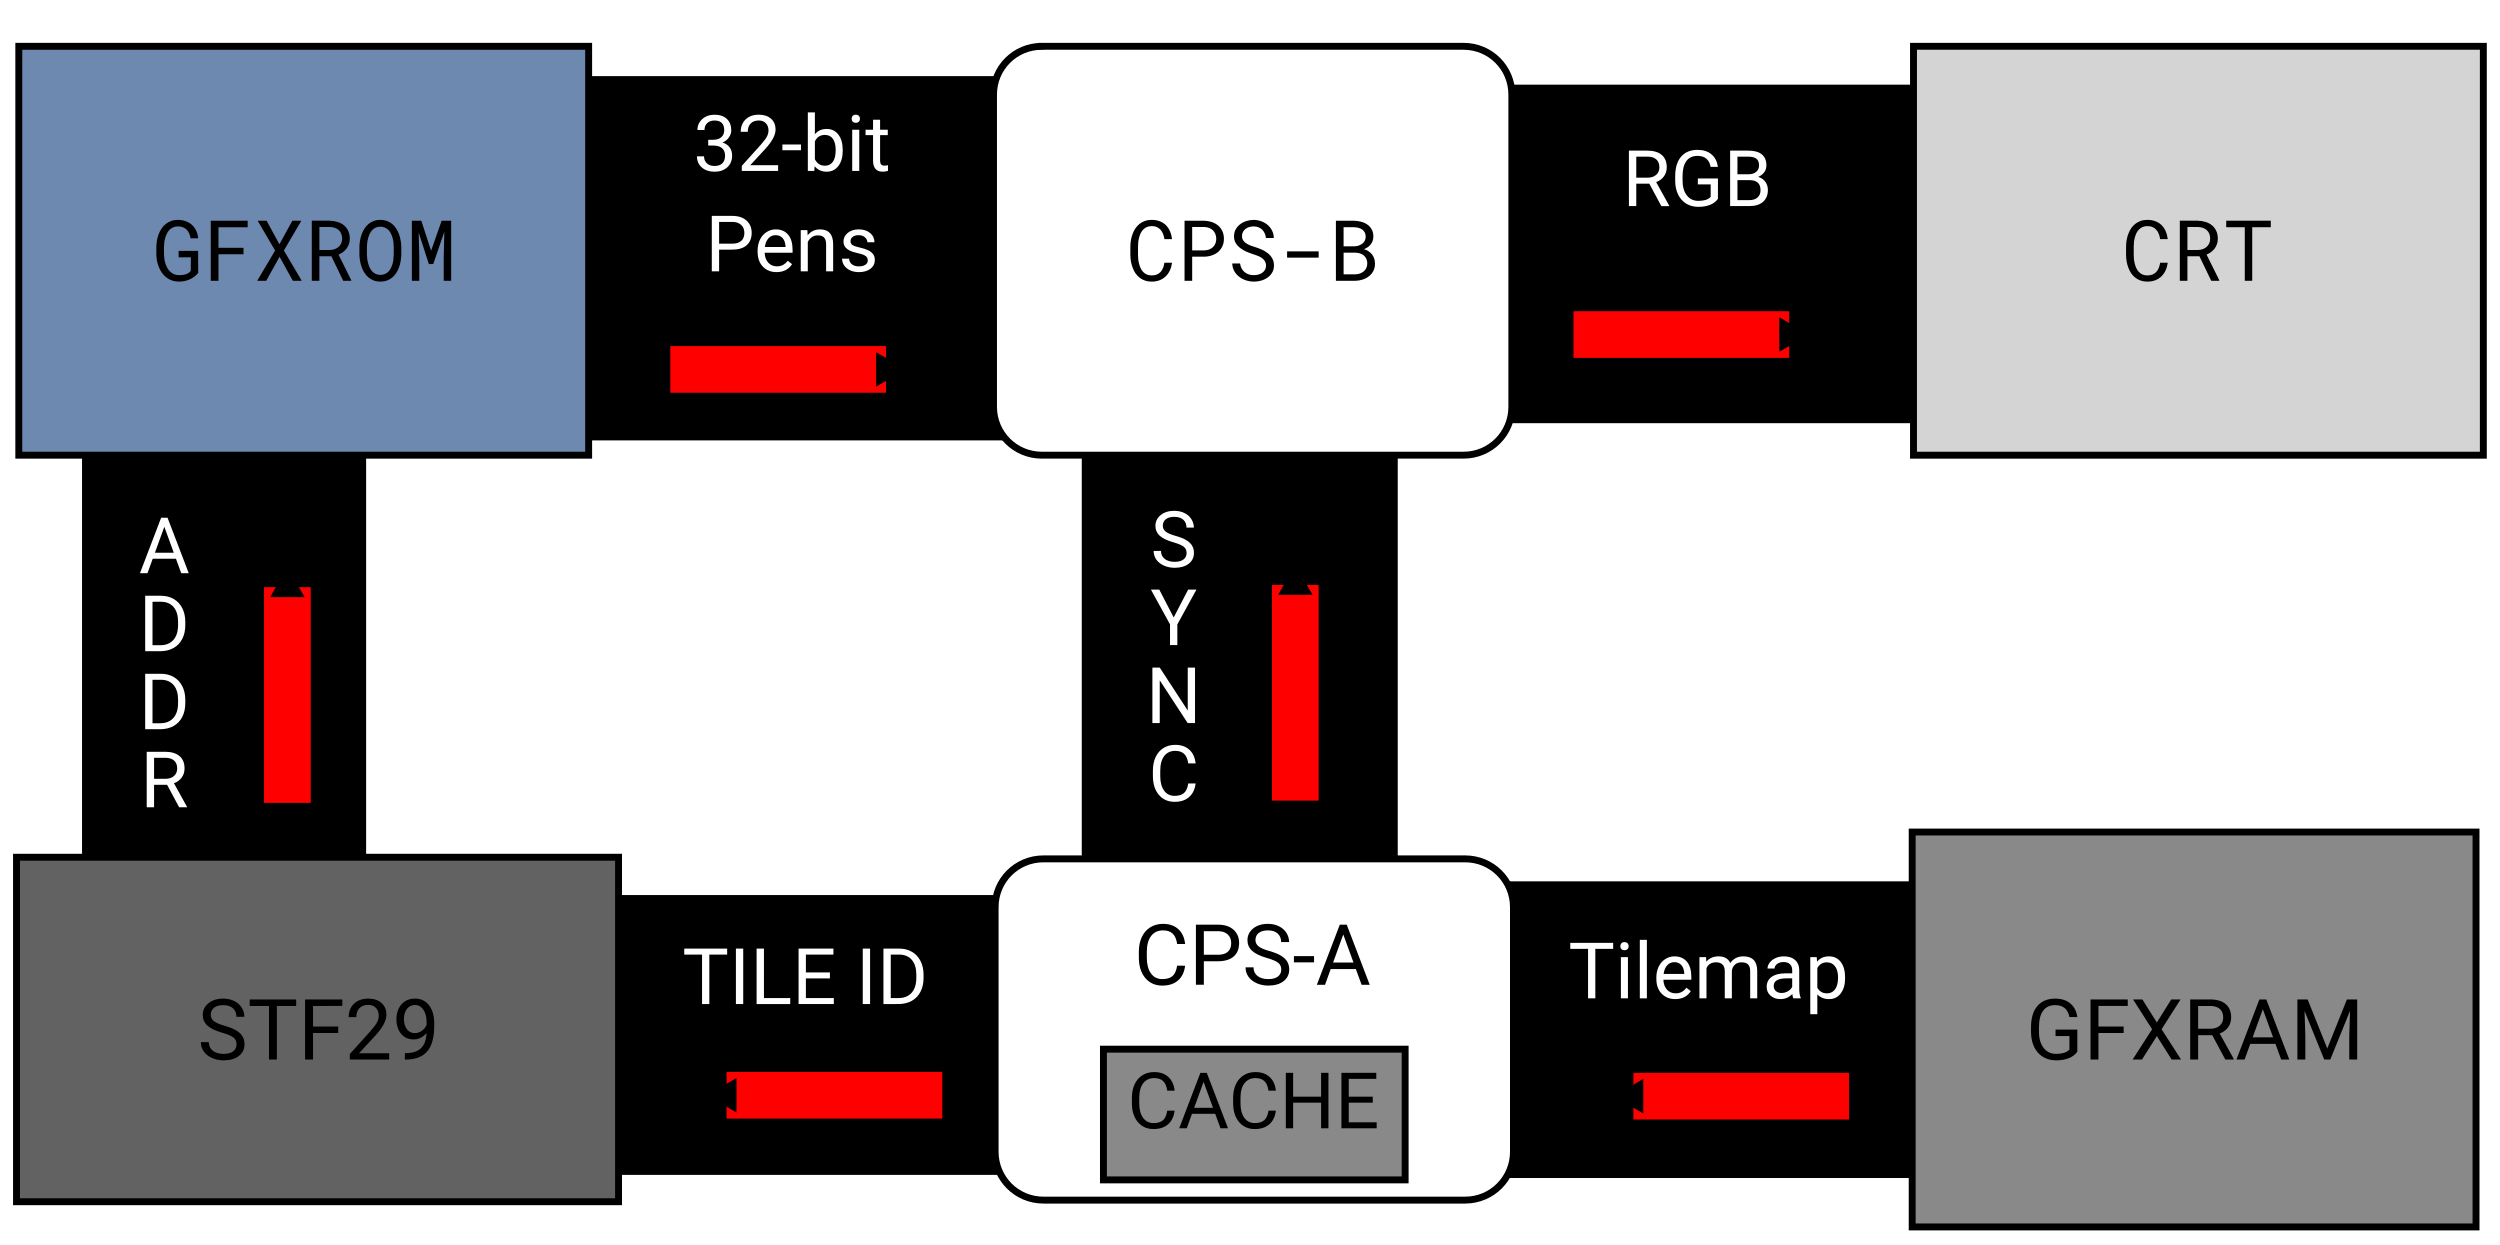 <?xml version="1.0" encoding="UTF-8" standalone="no"?>
<!-- Created with Inkscape (http://www.inkscape.org/) -->

<svg
   width="271.328mm"
   height="135.165mm"
   viewBox="0 0 271.328 135.165"
   version="1.1"
   id="svg4810"
   inkscape:version="1.2.2 (b0a84865, 2022-12-01)"
   sodipodi:docname="gfx_groups.svg"
   xmlns:inkscape="http://www.inkscape.org/namespaces/inkscape"
   xmlns:sodipodi="http://sodipodi.sourceforge.net/DTD/sodipodi-0.dtd"
   xmlns="http://www.w3.org/2000/svg"
   xmlns:svg="http://www.w3.org/2000/svg">
  <sodipodi:namedview
     id="namedview4812"
     pagecolor="#ffffff"
     bordercolor="#666666"
     borderopacity="1.0"
     inkscape:pageshadow="2"
     inkscape:pageopacity="0.0"
     inkscape:pagecheckerboard="0"
     inkscape:document-units="mm"
     showgrid="false"
     fit-margin-top="0"
     fit-margin-left="0"
     fit-margin-right="0"
     fit-margin-bottom="0"
     inkscape:zoom="0.55828766"
     inkscape:cx="386.89732"
     inkscape:cy="328.6836"
     inkscape:window-width="1496"
     inkscape:window-height="905"
     inkscape:window-x="0"
     inkscape:window-y="34"
     inkscape:window-maximized="1"
     inkscape:current-layer="layer1"
     inkscape:snap-global="false"
     width="271.328mm"
     height="135.165mm"
     inkscape:showpageshadow="2"
     inkscape:deskcolor="#d1d1d1" />
  <defs
     id="defs4807">
    <marker
       style="overflow:visible"
       id="TriangleOutL"
       refX="0.0"
       refY="0.0"
       orient="auto"
       inkscape:stockid="TriangleOutL"
       inkscape:isstock="true">
      <path
         transform="scale(0.8)"
         style="fill-rule:evenodd;fill:context-stroke;stroke:context-stroke;stroke-width:1.0pt"
         d="M 5.77,0.0 L -2.88,5.0 L -2.88,-5.0 L 5.77,0.0 z "
         id="path10922" />
    </marker>
    <marker
       style="overflow:visible"
       id="TriangleOutS"
       refX="0"
       refY="0"
       orient="auto"
       inkscape:stockid="TriangleOutS"
       inkscape:isstock="true">
      <path
         transform="scale(0.2)"
         style="fill:context-stroke;fill-rule:evenodd;stroke:context-stroke;stroke-width:1pt"
         d="M 5.77,0 -2.88,5 V -5 Z"
         id="path10928" />
    </marker>
    <marker
       style="overflow:visible"
       id="TriangleOutS-8"
       refX="0"
       refY="0"
       orient="auto"
       inkscape:stockid="TriangleOutS"
       inkscape:isstock="true">
      <path
         transform="scale(0.2)"
         style="fill:context-stroke;fill-rule:evenodd;stroke:context-stroke;stroke-width:1pt"
         d="M 5.77,0 -2.88,5 V -5 Z"
         id="path10928-6" />
    </marker>
    <marker
       style="overflow:visible"
       id="TriangleOutS-3"
       refX="0"
       refY="0"
       orient="auto"
       inkscape:stockid="TriangleOutS"
       inkscape:isstock="true">
      <path
         transform="scale(0.2)"
         style="fill:context-stroke;fill-rule:evenodd;stroke:context-stroke;stroke-width:1pt"
         d="M 5.77,0 -2.88,5 V -5 Z"
         id="path10928-7" />
    </marker>
    <marker
       style="overflow:visible"
       id="TriangleOutS-8-0"
       refX="0"
       refY="0"
       orient="auto"
       inkscape:stockid="TriangleOutS"
       inkscape:isstock="true">
      <path
         transform="scale(0.2)"
         style="fill:context-stroke;fill-rule:evenodd;stroke:context-stroke;stroke-width:1pt"
         d="M 5.77,0 -2.88,5 V -5 Z"
         id="path10928-6-5" />
    </marker>
    <marker
       style="overflow:visible"
       id="TriangleOutS-3-5"
       refX="0"
       refY="0"
       orient="auto"
       inkscape:stockid="TriangleOutS"
       inkscape:isstock="true">
      <path
         transform="scale(0.2)"
         style="fill:context-stroke;fill-rule:evenodd;stroke:context-stroke;stroke-width:1pt"
         d="M 5.77,0 -2.88,5 V -5 Z"
         id="path10928-7-1" />
    </marker>
    <marker
       style="overflow:visible"
       id="TriangleOutS-3-5-7"
       refX="0"
       refY="0"
       orient="auto"
       inkscape:stockid="TriangleOutS"
       inkscape:isstock="true">
      <path
         transform="scale(0.2)"
         style="fill:context-stroke;fill-rule:evenodd;stroke:context-stroke;stroke-width:1pt"
         d="M 5.77,0 -2.88,5 V -5 Z"
         id="path10928-7-1-0" />
    </marker>
  </defs>
  <g
     inkscape:label="Layer 1"
     inkscape:groupmode="layer"
     id="layer1"
     transform="translate(0.131,-0.342)">
    <path
       id="rect25131-6-9"
       style="stroke:#000000;stroke-width:1.761"
       d="M 123.023,10.411 H 236.968 V 45.39 H 123.023 Z" />
    <path
       style="fill:none;stroke:#ff0000;stroke-width:5.065;stroke-linecap:butt;stroke-linejoin:miter;stroke-miterlimit:4;stroke-dasharray:none;stroke-opacity:1;marker-end:url(#TriangleOutS-3-5)"
       d="m 170.643,36.651 h 23.411"
       id="path11845-5-8"
       sodipodi:nodetypes="cc" />
    <path
       id="rect25131-6"
       style="stroke:#000000;stroke-width:1.828"
       d="M 31.799,9.518 H 145.678 V 47.225 H 31.799 Z" />
    <path
       style="fill:none;stroke:#ff0000;stroke-width:5.065;stroke-linecap:butt;stroke-linejoin:miter;stroke-miterlimit:4;stroke-dasharray:none;stroke-opacity:1;marker-end:url(#TriangleOutS-3)"
       d="M 72.618,40.436 H 96.029"
       id="path11845-5"
       sodipodi:nodetypes="cc" />
    <g
       aria-label="32-bit
Pens"
       id="text18129-6-1-1"
       style="font-size:8.467px;line-height:1.25;text-align:center;word-spacing:0px;text-anchor:middle;stroke-width:0.438">
      <path
         d="m 76.733,15.512 h 0.575 q 0.542,-0.008 0.852,-0.285 0.31,-0.277 0.31,-0.748 0,-1.058 -1.054,-1.058 -0.496,0 -0.794,0.285 -0.294,0.281 -0.294,0.748 h -0.765 q 0,-0.715 0.521,-1.186 0.525,-0.475 1.331,-0.475 0.852,0 1.335,0.451 0.484,0.451 0.484,1.253 0,0.393 -0.256,0.761 -0.252,0.368 -0.69,0.55 0.496,0.157 0.765,0.521 0.273,0.364 0.273,0.889 0,0.81 -0.529,1.286 -0.529,0.475 -1.377,0.475 -0.847,0 -1.381,-0.459 -0.529,-0.459 -0.529,-1.211 h 0.769 q 0,0.475 0.31,0.761 0.31,0.285 0.831,0.285 0.554,0 0.847,-0.289 0.294,-0.289 0.294,-0.831 0,-0.525 -0.322,-0.806 -0.322,-0.281 -0.93,-0.289 H 76.733 Z"
         style="font-family:Roboto;-inkscape-font-specification:Roboto;fill:#ffffff"
         id="path1015" />
      <path
         d="m 84.319,18.893 h -3.944 v -0.55 l 2.084,-2.315 q 0.463,-0.525 0.637,-0.852 0.178,-0.331 0.178,-0.682 0,-0.471 -0.285,-0.773 -0.285,-0.302 -0.761,-0.302 -0.571,0 -0.889,0.327 -0.314,0.322 -0.314,0.901 h -0.765 q 0,-0.831 0.533,-1.344 0.537,-0.513 1.435,-0.513 0.839,0 1.327,0.442 0.488,0.438 0.488,1.17 0,0.889 -1.133,2.117 l -1.612,1.749 h 3.022 z"
         style="font-family:Roboto;-inkscape-font-specification:Roboto;fill:#ffffff"
         id="path1017" />
      <path
         d="m 86.8,16.648 h -2.017 v -0.624 h 2.017 z"
         style="font-family:Roboto;-inkscape-font-specification:Roboto;fill:#ffffff"
         id="path1019" />
      <path
         d="m 91.331,16.706 q 0,1.025 -0.471,1.65 -0.471,0.62 -1.265,0.62 -0.847,0 -1.311,-0.599 l -0.037,0.517 h -0.703 v -6.35 h 0.765 v 2.369 q 0.463,-0.575 1.277,-0.575 0.814,0 1.277,0.616 0.467,0.616 0.467,1.687 z m -0.765,-0.087 q 0,-0.781 -0.302,-1.207 -0.302,-0.426 -0.868,-0.426 -0.757,0 -1.087,0.703 v 1.935 q 0.351,0.703 1.096,0.703 0.55,0 0.856,-0.426 0.306,-0.426 0.306,-1.282 z"
         style="font-family:Roboto;-inkscape-font-specification:Roboto;fill:#ffffff"
         id="path1021" />
      <path
         d="M 93.125,18.893 H 92.36 v -4.473 h 0.765 z M 92.298,13.234 q 0,-0.186 0.112,-0.314 0.116,-0.128 0.339,-0.128 0.223,0 0.339,0.128 0.116,0.128 0.116,0.314 0,0.186 -0.116,0.31 -0.116,0.124 -0.339,0.124 -0.223,0 -0.339,-0.124 -0.112,-0.124 -0.112,-0.31 z"
         style="font-family:Roboto;-inkscape-font-specification:Roboto;fill:#ffffff"
         id="path1023" />
      <path
         d="m 95.386,13.337 v 1.083 h 0.835 v 0.591 h -0.835 v 2.774 q 0,0.269 0.112,0.405 0.112,0.132 0.38,0.132 0.132,0 0.364,-0.05 v 0.62 q -0.302,0.083 -0.587,0.083 -0.513,0 -0.773,-0.31 -0.26,-0.31 -0.26,-0.881 V 15.011 h -0.814 v -0.591 h 0.814 v -1.083 z"
         style="font-family:Roboto;-inkscape-font-specification:Roboto;fill:#ffffff"
         id="path1025" />
      <path
         d="m 77.915,27.436 v 2.356 h -0.794 v -6.019 h 2.22 q 0.988,0 1.546,0.504 0.562,0.504 0.562,1.335 0,0.876 -0.55,1.352 -0.546,0.471 -1.567,0.471 z m 0,-0.649 h 1.426 q 0.637,0 0.976,-0.298 0.339,-0.302 0.339,-0.868 0,-0.537 -0.339,-0.86 -0.339,-0.322 -0.93,-0.335 h -1.472 z"
         style="font-family:Roboto;-inkscape-font-specification:Roboto;fill:#ffffff"
         id="path1027" />
      <path
         d="m 84.145,29.875 q -0.91,0 -1.48,-0.595 -0.571,-0.599 -0.571,-1.6 v -0.141 q 0,-0.666 0.252,-1.186 0.256,-0.525 0.711,-0.819 0.459,-0.298 0.992,-0.298 0.872,0 1.356,0.575 0.484,0.575 0.484,1.645 v 0.318 H 82.86 q 0.017,0.661 0.384,1.071 0.372,0.405 0.943,0.405 0.405,0 0.686,-0.165 0.281,-0.165 0.492,-0.438 l 0.467,0.364 q -0.562,0.864 -1.687,0.864 z m -0.095,-4.01 q -0.463,0 -0.777,0.339 -0.314,0.335 -0.389,0.943 h 2.241 v -0.058 q -0.033,-0.583 -0.314,-0.901 -0.281,-0.322 -0.761,-0.322 z"
         style="font-family:Roboto;-inkscape-font-specification:Roboto;fill:#ffffff"
         id="path1029" />
      <path
         d="m 87.498,25.32 0.025,0.562 q 0.513,-0.645 1.339,-0.645 1.418,0 1.43,1.6 v 2.956 h -0.765 v -2.96 q -0.004,-0.484 -0.223,-0.715 -0.215,-0.232 -0.674,-0.232 -0.372,0 -0.653,0.198 -0.281,0.198 -0.438,0.521 v 3.187 h -0.765 v -4.473 z"
         style="font-family:Roboto;-inkscape-font-specification:Roboto;fill:#ffffff"
         id="path1031" />
      <path
         d="m 94.051,28.606 q 0,-0.31 -0.236,-0.48 -0.232,-0.174 -0.814,-0.298 -0.579,-0.124 -0.922,-0.298 -0.339,-0.174 -0.504,-0.413 -0.161,-0.24 -0.161,-0.571 0,-0.55 0.463,-0.93 0.467,-0.38 1.191,-0.38 0.761,0 1.232,0.393 0.475,0.393 0.475,1.005 h -0.769 q 0,-0.314 -0.269,-0.542 -0.265,-0.227 -0.67,-0.227 -0.418,0 -0.653,0.182 -0.236,0.182 -0.236,0.475 0,0.277 0.219,0.418 0.219,0.141 0.79,0.269 0.575,0.128 0.93,0.306 0.356,0.178 0.525,0.43 0.174,0.248 0.174,0.608 0,0.599 -0.48,0.963 -0.48,0.36 -1.244,0.36 -0.537,0 -0.951,-0.19 -0.413,-0.19 -0.649,-0.529 -0.232,-0.343 -0.232,-0.74 h 0.765 q 0.021,0.384 0.306,0.612 0.289,0.223 0.761,0.223 0.434,0 0.695,-0.174 0.265,-0.178 0.265,-0.471 z"
         style="font-family:Roboto;-inkscape-font-specification:Roboto;fill:#ffffff"
         id="path1033" />
    </g>
    <path
       id="rect25131-6-9-6"
       style="stroke:#000000;stroke-width:1.647"
       transform="scale(-1)"
       d="m -247.169,-127.369 h 114.06 v 30.551 h -114.06 z" />
    <path
       style="fill:none;stroke:#ff0000;stroke-width:5.065;stroke-linecap:butt;stroke-linejoin:miter;stroke-miterlimit:4;stroke-dasharray:none;stroke-opacity:1;marker-end:url(#TriangleOutS-3-5-7)"
       d="M 200.549,119.312 H 177.139"
       id="path11845-5-8-4"
       sodipodi:nodetypes="cc" />
    <path
       id="rect25131"
       style="stroke:#000000;stroke-width:0.97"
       d="M 44.025,97.968 H 135.503 V 127.368 H 44.025 Z" />
    <path
       style="fill:none;stroke:#ff0000;stroke-width:5.065;stroke-linecap:butt;stroke-linejoin:miter;stroke-miterlimit:4;stroke-dasharray:none;stroke-opacity:1;marker-end:url(#TriangleOutS)"
       d="M 102.136,119.211 H 78.726"
       id="path11845"
       sodipodi:nodetypes="cc" />
    <g
       aria-label="TILE ID"
       id="text18129-6-1"
       style="font-size:8.467px;line-height:1.25;word-spacing:0px;stroke-width:0.265">
      <path
         d="m 78.788,103.946 h -1.935 v 5.366 h -0.79 v -5.366 h -1.931 v -0.653 h 4.655 z"
         style="font-family:Roboto;-inkscape-font-specification:Roboto;fill:#ffffff"
         id="path1000" />
      <path
         d="m 80.532,109.312 h -0.794 v -6.019 h 0.794 z"
         style="font-family:Roboto;-inkscape-font-specification:Roboto;fill:#ffffff"
         id="path1002" />
      <path
         d="m 82.781,108.663 h 2.853 v 0.649 h -3.65 v -6.019 h 0.798 z"
         style="font-family:Roboto;-inkscape-font-specification:Roboto;fill:#ffffff"
         id="path1004" />
      <path
         d="M 89.942,106.53 H 87.333 v 2.133 h 3.03 v 0.649 h -3.824 v -6.019 h 3.783 v 0.653 H 87.333 v 1.935 h 2.609 z"
         style="font-family:Roboto;-inkscape-font-specification:Roboto;fill:#ffffff"
         id="path1006" />
      <path
         d="m 94.299,109.312 h -0.794 v -6.019 h 0.794 z"
         style="font-family:Roboto;-inkscape-font-specification:Roboto;fill:#ffffff"
         id="path1008" />
      <path
         d="m 95.75,109.312 v -6.019 h 1.699 q 0.785,0 1.389,0.347 0.604,0.347 0.93,0.988 0.331,0.641 0.335,1.472 v 0.384 q 0,0.852 -0.331,1.492 -0.327,0.641 -0.938,0.984 -0.608,0.343 -1.418,0.351 z m 0.794,-5.366 v 4.717 h 0.835 q 0.918,0 1.426,-0.571 0.513,-0.571 0.513,-1.625 v -0.351 q 0,-1.025 -0.484,-1.592 -0.48,-0.571 -1.364,-0.579 z"
         style="font-family:Roboto;-inkscape-font-specification:Roboto;fill:#ffffff"
         id="path1010" />
    </g>
    <g
       aria-label="RGB"
       id="text18129-6-1-9"
       style="font-size:8.467px;line-height:1.25;word-spacing:0px;stroke-width:0.265">
      <path
         d="m 178.869,20.274 h -1.414 v 2.435 h -0.798 v -6.019 h 1.993 q 1.017,0 1.563,0.463 0.55,0.463 0.55,1.348 0,0.562 -0.306,0.98 -0.302,0.418 -0.843,0.624 l 1.414,2.555 v 0.05 h -0.852 z m -1.414,-0.649 h 1.22 q 0.591,0 0.938,-0.306 0.351,-0.306 0.351,-0.819 0,-0.558 -0.335,-0.856 -0.331,-0.298 -0.959,-0.302 h -1.215 z"
         style="font-family:Roboto;-inkscape-font-specification:Roboto;fill:#ffffff"
         id="path993" />
      <path
         d="m 186.319,21.919 q -0.306,0.438 -0.856,0.657 -0.546,0.215 -1.273,0.215 -0.736,0 -1.306,-0.343 -0.571,-0.347 -0.885,-0.984 -0.31,-0.637 -0.318,-1.476 v -0.525 q 0,-1.36 0.633,-2.108 0.637,-0.748 1.786,-0.748 0.943,0 1.517,0.484 0.575,0.48 0.703,1.364 h -0.794 q -0.223,-1.195 -1.422,-1.195 -0.798,0 -1.211,0.562 -0.409,0.558 -0.413,1.621 v 0.492 q 0,1.013 0.463,1.612 0.463,0.595 1.253,0.595 0.446,0 0.781,-0.099 0.335,-0.099 0.554,-0.335 v -1.352 h -1.393 v -0.645 h 2.183 z"
         style="font-family:Roboto;-inkscape-font-specification:Roboto;fill:#ffffff"
         id="path995" />
      <path
         d="m 187.642,22.709 v -6.019 h 1.968 q 0.98,0 1.472,0.405 0.496,0.405 0.496,1.199 0,0.422 -0.24,0.748 -0.24,0.322 -0.653,0.5 0.488,0.136 0.769,0.521 0.285,0.38 0.285,0.91 0,0.81 -0.525,1.273 -0.525,0.463 -1.484,0.463 z m 0.794,-2.815 v 2.166 h 1.311 q 0.554,0 0.872,-0.285 0.322,-0.289 0.322,-0.794 0,-1.087 -1.182,-1.087 z m 0,-0.637 h 1.199 q 0.521,0 0.831,-0.26 0.314,-0.26 0.314,-0.707 0,-0.496 -0.289,-0.719 -0.289,-0.227 -0.881,-0.227 h -1.174 z"
         style="font-family:Roboto;-inkscape-font-specification:Roboto;fill:#ffffff"
         id="path997" />
    </g>
    <g
       aria-label="Tilemap"
       id="text18129-6-1-9-2"
       style="font-size:8.467px;line-height:1.25;word-spacing:0px;stroke-width:0.265">
      <path
         d="m 174.947,103.327 h -1.935 v 5.366 h -0.79 v -5.366 h -1.931 v -0.653 h 4.655 z"
         style="font-family:Roboto;-inkscape-font-specification:Roboto;fill:#ffffff"
         id="path978" />
      <path
         d="m 176.551,108.694 h -0.765 v -4.473 h 0.765 z m -0.827,-5.66 q 0,-0.186 0.112,-0.314 0.116,-0.128 0.339,-0.128 0.223,0 0.339,0.128 0.116,0.128 0.116,0.314 0,0.186 -0.116,0.31 -0.116,0.124 -0.339,0.124 -0.223,0 -0.339,-0.124 -0.112,-0.124 -0.112,-0.31 z"
         style="font-family:Roboto;-inkscape-font-specification:Roboto;fill:#ffffff"
         id="path980" />
      <path
         d="m 178.606,108.694 h -0.765 v -6.35 h 0.765 z"
         style="font-family:Roboto;-inkscape-font-specification:Roboto;fill:#ffffff"
         id="path982" />
      <path
         d="m 181.686,108.776 q -0.909,0 -1.48,-0.595 -0.571,-0.599 -0.571,-1.6 v -0.141 q 0,-0.666 0.252,-1.186 0.256,-0.525 0.711,-0.819 0.459,-0.298 0.992,-0.298 0.872,0 1.356,0.575 0.484,0.575 0.484,1.645 v 0.318 h -3.03 q 0.017,0.661 0.384,1.071 0.372,0.405 0.943,0.405 0.405,0 0.686,-0.165 0.281,-0.165 0.492,-0.438 l 0.467,0.364 q -0.562,0.864 -1.687,0.864 z m -0.095,-4.01 q -0.463,0 -0.777,0.339 -0.314,0.335 -0.389,0.943 h 2.241 v -0.058 q -0.033,-0.583 -0.314,-0.901 -0.281,-0.322 -0.761,-0.322 z"
         style="font-family:Roboto;-inkscape-font-specification:Roboto;fill:#ffffff"
         id="path984" />
      <path
         d="m 185.034,104.22 0.021,0.496 q 0.492,-0.579 1.327,-0.579 0.938,0 1.277,0.719 0.223,-0.322 0.579,-0.521 0.36,-0.198 0.848,-0.198 1.472,0 1.497,1.559 v 2.997 h -0.765 v -2.952 q 0,-0.48 -0.219,-0.715 -0.219,-0.24 -0.736,-0.24 -0.426,0 -0.707,0.256 -0.281,0.252 -0.327,0.682 v 2.968 h -0.769 v -2.931 q 0,-0.976 -0.955,-0.976 -0.752,0 -1.029,0.641 v 3.266 h -0.765 v -4.473 z"
         style="font-family:Roboto;-inkscape-font-specification:Roboto;fill:#ffffff"
         id="path986" />
      <path
         d="m 194.497,108.694 q -0.066,-0.132 -0.107,-0.471 -0.533,0.554 -1.273,0.554 -0.661,0 -1.087,-0.372 -0.422,-0.376 -0.422,-0.951 0,-0.699 0.529,-1.083 0.533,-0.389 1.497,-0.389 h 0.744 v -0.351 q 0,-0.401 -0.24,-0.637 -0.24,-0.24 -0.707,-0.24 -0.409,0 -0.686,0.207 -0.277,0.207 -0.277,0.5 h -0.769 q 0,-0.335 0.236,-0.645 0.24,-0.314 0.645,-0.496 0.409,-0.182 0.897,-0.182 0.773,0 1.211,0.389 0.438,0.384 0.455,1.062 v 2.059 q 0,0.616 0.157,0.98 v 0.066 z m -1.269,-0.583 q 0.36,0 0.682,-0.186 0.322,-0.186 0.467,-0.484 v -0.918 h -0.599 q -1.406,0 -1.406,0.823 0,0.36 0.24,0.562 0.24,0.203 0.616,0.203 z"
         style="font-family:Roboto;-inkscape-font-specification:Roboto;fill:#ffffff"
         id="path988" />
      <path
         d="m 200.12,106.507 q 0,1.021 -0.467,1.645 -0.467,0.624 -1.265,0.624 -0.814,0 -1.282,-0.517 v 2.154 h -0.765 v -6.193 h 0.699 l 0.037,0.496 q 0.467,-0.579 1.298,-0.579 0.806,0 1.273,0.608 0.471,0.608 0.471,1.691 z m -0.765,-0.087 q 0,-0.757 -0.322,-1.195 -0.322,-0.438 -0.885,-0.438 -0.695,0 -1.042,0.616 v 2.137 q 0.343,0.612 1.05,0.612 0.55,0 0.872,-0.434 0.327,-0.438 0.327,-1.298 z"
         style="font-family:Roboto;-inkscape-font-specification:Roboto;fill:#ffffff"
         id="path990" />
    </g>
    <path
       id="rect25131-5-0"
       style="stroke:#000000;stroke-width:1.139"
       transform="rotate(-90)"
       d="m -115.571,9.341 h 75.433 V 39.035 h -75.433 z" />
    <path
       id="rect25131-5-3"
       style="stroke:#000000;stroke-width:1.152"
       transform="rotate(-90)"
       d="m -109.991,117.85 h 69.131 v 33.142 h -69.131 z" />
    <path
       id="rect4994-1"
       style="fill:#ffffff;stroke:#000000;stroke-width:0.75"
       d="m 113.112,93.555 h 45.773 c 2.904,0 5.241,2.338 5.241,5.241 v 26.555 c 0,2.904 -2.338,5.241 -5.241,5.241 h -45.773 c -2.904,0 -5.241,-2.338 -5.241,-5.241 V 98.796 c 0,-2.904 2.338,-5.241 5.241,-5.241 z" />
    <path
       id="rect4994-1-5-5"
       style="fill:#d4d4d4;stroke:#000000;stroke-width:0.75"
       d="M 207.544,5.368 H 269.389 V 49.744 h -61.846 z" />
    <path
       id="rect4994"
       style="fill:#ffffff;stroke:#000000;stroke-width:0.75"
       d="m 112.937,5.368 h 45.773 c 2.904,0 5.241,2.338 5.241,5.241 v 33.893 c 0,2.904 -2.338,5.241 -5.241,5.241 h -45.773 c -2.904,0 -5.241,-2.338 -5.241,-5.241 V 10.61 c 0,-2.904 2.338,-5.241 5.241,-5.241 z" />
    <g
       aria-label="CPS-B"
       id="text6431"
       style="font-size:9.172px;line-height:1.25;stroke-width:0.265">
      <path
         d="m 127.072,28.855 h -0.829 q -0.04,0.296 -0.139,0.551 -0.099,0.251 -0.264,0.434 -0.166,0.188 -0.408,0.291 -0.237,0.103 -0.564,0.103 -0.3,0 -0.524,-0.094 -0.224,-0.099 -0.39,-0.269 -0.166,-0.166 -0.273,-0.385 -0.107,-0.219 -0.175,-0.47 -0.067,-0.246 -0.099,-0.502 -0.027,-0.26 -0.027,-0.502 v -0.918 q 0,-0.242 0.027,-0.497 0.031,-0.26 0.099,-0.506 0.067,-0.246 0.175,-0.466 0.112,-0.219 0.278,-0.385 0.161,-0.166 0.385,-0.26 0.228,-0.099 0.524,-0.099 0.327,0 0.564,0.112 0.242,0.107 0.408,0.3 0.166,0.193 0.264,0.448 0.099,0.255 0.139,0.551 h 0.829 q -0.054,-0.466 -0.224,-0.851 -0.166,-0.385 -0.443,-0.663 -0.278,-0.273 -0.663,-0.421 -0.385,-0.152 -0.873,-0.152 -0.408,0 -0.735,0.116 -0.327,0.112 -0.582,0.314 -0.26,0.202 -0.448,0.479 -0.184,0.273 -0.305,0.596 -0.125,0.322 -0.188,0.676 -0.058,0.354 -0.063,0.717 v 0.909 q 0.004,0.363 0.063,0.717 0.063,0.354 0.188,0.676 0.121,0.322 0.305,0.596 0.188,0.273 0.448,0.475 0.255,0.202 0.582,0.318 0.331,0.112 0.735,0.112 0.47,0 0.851,-0.148 0.385,-0.152 0.667,-0.425 0.278,-0.269 0.452,-0.645 0.175,-0.381 0.233,-0.833 z"
         style="font-family:'Roboto Mono';-inkscape-font-specification:'Roboto Mono'"
         id="path962" />
      <path
         d="m 129.258,28.201 h 1.285 q 0.439,-0.004 0.829,-0.134 0.394,-0.13 0.69,-0.376 0.296,-0.246 0.466,-0.605 0.175,-0.363 0.175,-0.833 0,-0.47 -0.175,-0.833 -0.17,-0.363 -0.466,-0.609 -0.296,-0.246 -0.69,-0.376 -0.39,-0.13 -0.829,-0.139 h -2.114 v 6.521 h 0.829 z m 0,-0.681 v -2.544 h 1.285 q 0.287,0.004 0.528,0.094 0.246,0.09 0.425,0.255 0.175,0.166 0.273,0.403 0.103,0.237 0.103,0.533 0,0.296 -0.103,0.528 -0.099,0.228 -0.278,0.39 -0.179,0.161 -0.421,0.251 -0.242,0.085 -0.528,0.09 z"
         style="font-family:'Roboto Mono';-inkscape-font-specification:'Roboto Mono'"
         id="path964" />
      <path
         d="m 137.27,29.168 q 0,0.269 -0.116,0.466 -0.116,0.193 -0.3,0.318 -0.184,0.13 -0.421,0.193 -0.233,0.058 -0.475,0.058 -0.305,0 -0.564,-0.081 -0.255,-0.085 -0.452,-0.251 -0.197,-0.161 -0.322,-0.394 -0.125,-0.237 -0.166,-0.542 h -0.846 q 0.013,0.421 0.184,0.766 0.175,0.34 0.47,0.596 0.331,0.296 0.779,0.452 0.452,0.157 0.918,0.157 0.39,0 0.779,-0.107 0.39,-0.112 0.699,-0.331 0.309,-0.215 0.502,-0.542 0.197,-0.327 0.197,-0.766 0,-0.434 -0.184,-0.766 -0.179,-0.331 -0.475,-0.56 -0.3,-0.246 -0.663,-0.403 -0.363,-0.161 -0.726,-0.273 -0.219,-0.067 -0.47,-0.157 -0.246,-0.09 -0.457,-0.224 -0.215,-0.134 -0.354,-0.327 -0.139,-0.197 -0.143,-0.479 0,-0.26 0.103,-0.457 0.107,-0.197 0.287,-0.331 0.175,-0.134 0.399,-0.202 0.228,-0.067 0.466,-0.067 0.296,0 0.528,0.094 0.237,0.09 0.408,0.255 0.17,0.166 0.273,0.399 0.103,0.228 0.139,0.511 h 0.851 q -0.009,-0.448 -0.193,-0.811 -0.184,-0.363 -0.488,-0.618 -0.305,-0.255 -0.699,-0.394 -0.394,-0.143 -0.82,-0.143 -0.385,0 -0.766,0.121 -0.381,0.116 -0.681,0.345 -0.3,0.228 -0.488,0.56 -0.184,0.331 -0.184,0.752 0,0.421 0.184,0.734 0.188,0.309 0.484,0.537 0.291,0.224 0.645,0.385 0.358,0.157 0.703,0.269 0.237,0.076 0.493,0.17 0.26,0.094 0.475,0.233 0.215,0.143 0.349,0.349 0.139,0.206 0.139,0.506 z"
         style="font-family:'Roboto Mono';-inkscape-font-specification:'Roboto Mono'"
         id="path966" />
      <path
         d="m 142.985,28.304 v -0.681 h -3.426 v 0.681 z"
         style="font-family:'Roboto Mono';-inkscape-font-specification:'Roboto Mono'"
         id="path968" />
      <path
         d="m 144.857,30.817 h 2.087 q 0.417,-0.004 0.806,-0.13 0.394,-0.125 0.694,-0.363 0.3,-0.233 0.479,-0.582 0.179,-0.349 0.175,-0.806 0,-0.291 -0.09,-0.542 -0.085,-0.251 -0.242,-0.452 -0.148,-0.184 -0.376,-0.336 -0.228,-0.152 -0.475,-0.21 v -0.013 q 0.237,-0.103 0.403,-0.219 0.17,-0.116 0.309,-0.287 0.134,-0.166 0.21,-0.376 0.081,-0.21 0.085,-0.466 0.004,-0.457 -0.175,-0.784 -0.179,-0.327 -0.479,-0.537 -0.3,-0.21 -0.685,-0.309 -0.385,-0.103 -0.788,-0.107 h -1.939 z m 0.833,-3.05 h 1.321 q 0.264,0.009 0.493,0.09 0.228,0.081 0.399,0.228 0.17,0.152 0.264,0.367 0.099,0.215 0.094,0.493 0,0.273 -0.107,0.488 -0.103,0.215 -0.282,0.363 -0.179,0.148 -0.412,0.233 -0.233,0.081 -0.493,0.085 h -1.276 z m 0,-0.69 v -2.074 h 1.133 q 0.242,0.004 0.47,0.063 0.233,0.058 0.412,0.179 0.175,0.125 0.278,0.318 0.107,0.193 0.107,0.466 0,0.255 -0.107,0.448 -0.107,0.193 -0.282,0.322 -0.175,0.134 -0.399,0.206 -0.224,0.067 -0.457,0.072 z"
         style="font-family:'Roboto Mono';-inkscape-font-specification:'Roboto Mono'"
         id="path970" />
    </g>
    <g
       aria-label="CPS-A"
       id="text6431-0"
       style="font-size:9.172px;line-height:1.25;stroke-width:0.265">
      <path
         d="m 128.49,105.151 q -0.121,1.035 -0.766,1.599 -0.64,0.56 -1.706,0.56 -1.155,0 -1.854,-0.829 -0.694,-0.829 -0.694,-2.217 v -0.627 q 0,-0.909 0.322,-1.599 0.327,-0.69 0.923,-1.057 0.596,-0.372 1.379,-0.372 1.039,0 1.666,0.582 0.627,0.578 0.73,1.603 h -0.864 q -0.112,-0.779 -0.488,-1.129 -0.372,-0.349 -1.044,-0.349 -0.824,0 -1.294,0.609 -0.466,0.609 -0.466,1.733 v 0.631 q 0,1.061 0.443,1.688 0.443,0.627 1.241,0.627 0.717,0 1.097,-0.322 0.385,-0.327 0.511,-1.133 z"
         style="font-family:Roboto;-inkscape-font-specification:Roboto"
         id="path951" />
      <path
         d="m 130.523,104.667 v 2.553 h -0.86 v -6.521 h 2.405 q 1.07,0 1.675,0.546 0.609,0.546 0.609,1.447 0,0.949 -0.596,1.465 -0.591,0.511 -1.697,0.511 z m 0,-0.703 h 1.545 q 0.69,0 1.057,-0.322 0.367,-0.327 0.367,-0.941 0,-0.582 -0.367,-0.932 -0.367,-0.349 -1.008,-0.363 h -1.594 z"
         style="font-family:Roboto;-inkscape-font-specification:Roboto"
         id="path953" />
      <path
         d="m 137.371,104.313 q -1.106,-0.318 -1.612,-0.779 -0.502,-0.466 -0.502,-1.147 0,-0.77 0.614,-1.272 0.618,-0.506 1.603,-0.506 0.672,0 1.196,0.26 0.528,0.26 0.815,0.717 0.291,0.457 0.291,0.999 h -0.864 q 0,-0.591 -0.376,-0.927 -0.376,-0.34 -1.061,-0.34 -0.636,0 -0.994,0.282 -0.354,0.278 -0.354,0.775 0,0.399 0.336,0.676 0.34,0.273 1.151,0.502 0.815,0.228 1.272,0.506 0.461,0.273 0.681,0.64 0.224,0.367 0.224,0.864 0,0.793 -0.618,1.272 -0.618,0.475 -1.653,0.475 -0.672,0 -1.254,-0.255 -0.582,-0.26 -0.9,-0.708 -0.314,-0.448 -0.314,-1.017 h 0.864 q 0,0.591 0.434,0.936 0.439,0.34 1.169,0.34 0.681,0 1.044,-0.278 0.363,-0.278 0.363,-0.757 0,-0.479 -0.336,-0.739 -0.336,-0.264 -1.218,-0.52 z"
         style="font-family:Roboto;-inkscape-font-specification:Roboto"
         id="path955" />
      <path
         d="m 142.485,104.788 h -2.186 v -0.676 h 2.186 z"
         style="font-family:Roboto;-inkscape-font-specification:Roboto"
         id="path957" />
      <path
         d="m 147.022,105.518 h -2.732 l -0.614,1.702 h -0.887 l 2.49,-6.521 h 0.752 l 2.495,6.521 h -0.882 z m -2.472,-0.708 h 2.217 l -1.111,-3.05 z"
         style="font-family:Roboto;-inkscape-font-specification:Roboto"
         id="path959" />
    </g>
    <path
       id="rect4994-1-5"
       style="fill:#6e89b0;stroke:#000000;stroke-width:0.75"
       d="M 1.91,5.368 H 63.756 V 49.744 H 1.91 Z" />
    <g
       aria-label="GFXROM"
       id="text6431-0-8"
       style="font-size:9.172px;line-height:1.25;stroke-width:0.265">
      <path
         d="m 21.383,29.961 -0.013,-2.392 h -2.114 v 0.699 h 1.326 l -0.009,1.465 q -0.103,0.148 -0.255,0.242 -0.152,0.09 -0.327,0.143 -0.175,0.054 -0.363,0.072 -0.184,0.018 -0.354,0.013 -0.296,-0.004 -0.528,-0.103 -0.233,-0.103 -0.408,-0.273 -0.179,-0.17 -0.305,-0.394 -0.125,-0.224 -0.206,-0.475 -0.081,-0.251 -0.121,-0.511 -0.036,-0.264 -0.04,-0.511 v -0.766 q 0,-0.242 0.031,-0.502 0.031,-0.26 0.103,-0.511 0.072,-0.251 0.184,-0.475 0.112,-0.228 0.282,-0.399 0.17,-0.17 0.399,-0.269 0.228,-0.103 0.524,-0.103 0.309,0 0.542,0.099 0.233,0.094 0.403,0.264 0.166,0.17 0.269,0.412 0.103,0.237 0.152,0.52 h 0.82 q -0.04,-0.457 -0.215,-0.824 -0.175,-0.372 -0.461,-0.636 -0.287,-0.26 -0.672,-0.399 -0.385,-0.143 -0.842,-0.143 -0.412,0 -0.743,0.121 -0.331,0.121 -0.591,0.327 -0.264,0.21 -0.452,0.497 -0.188,0.282 -0.314,0.614 -0.125,0.331 -0.188,0.694 -0.058,0.358 -0.063,0.721 v 0.757 q 0.004,0.367 0.072,0.73 0.072,0.358 0.21,0.685 0.134,0.331 0.336,0.614 0.202,0.282 0.47,0.488 0.269,0.21 0.605,0.331 0.34,0.116 0.743,0.121 0.399,0.004 0.761,-0.09 0.363,-0.09 0.676,-0.278 0.184,-0.107 0.354,-0.251 0.17,-0.148 0.322,-0.327 z"
         style="font-family:'Roboto Mono';-inkscape-font-specification:'Roboto Mono'"
         id="path937" />
      <path
         d="m 26.296,27.937 v -0.703 h -2.714 v -2.23 h 3.166 v -0.708 h -4.004 v 6.521 h 0.838 v -2.88 z"
         style="font-family:'Roboto Mono';-inkscape-font-specification:'Roboto Mono'"
         id="path939" />
      <path
         d="m 30.192,26.853 -1.388,-2.557 h -0.972 l 1.894,3.234 -1.944,3.287 h 0.981 l 1.447,-2.607 1.442,2.607 h 0.967 l -1.939,-3.287 1.894,-3.234 h -0.976 z"
         style="font-family:'Roboto Mono';-inkscape-font-specification:'Roboto Mono'"
         id="path941" />
      <path
         d="m 35.836,28.156 1.281,2.66 h 0.873 l 0.004,-0.054 -1.384,-2.786 q 0.269,-0.116 0.493,-0.282 0.224,-0.166 0.385,-0.381 0.161,-0.215 0.251,-0.479 0.094,-0.264 0.094,-0.582 0,-0.493 -0.175,-0.855 -0.17,-0.367 -0.47,-0.609 -0.305,-0.242 -0.708,-0.363 -0.403,-0.121 -0.86,-0.13 h -1.912 v 6.521 h 0.824 v -2.66 z m -1.303,-0.681 v -2.499 h 1.088 q 0.3,0.004 0.551,0.085 0.255,0.081 0.439,0.237 0.184,0.161 0.287,0.399 0.103,0.233 0.103,0.546 0,0.296 -0.107,0.524 -0.107,0.224 -0.291,0.381 -0.188,0.157 -0.434,0.242 -0.246,0.081 -0.524,0.085 z"
         style="font-family:'Roboto Mono';-inkscape-font-specification:'Roboto Mono'"
         id="path943" />
      <path
         d="m 43.422,27.932 v -0.743 q -0.004,-0.349 -0.063,-0.708 -0.054,-0.358 -0.17,-0.69 -0.121,-0.331 -0.305,-0.618 -0.179,-0.291 -0.43,-0.506 -0.251,-0.215 -0.578,-0.336 -0.327,-0.125 -0.73,-0.125 -0.403,0 -0.73,0.125 -0.322,0.121 -0.573,0.336 -0.251,0.219 -0.434,0.511 -0.179,0.287 -0.296,0.618 -0.121,0.331 -0.179,0.69 -0.054,0.354 -0.058,0.703 v 0.743 q 0.004,0.349 0.063,0.703 0.058,0.354 0.179,0.685 0.116,0.331 0.3,0.623 0.184,0.287 0.434,0.502 0.251,0.215 0.573,0.34 0.327,0.121 0.73,0.121 0.403,0 0.726,-0.121 0.327,-0.125 0.578,-0.34 0.251,-0.215 0.43,-0.502 0.184,-0.287 0.3,-0.618 0.116,-0.331 0.17,-0.685 0.058,-0.358 0.063,-0.708 z m -0.82,-0.752 v 0.752 q -0.004,0.233 -0.031,0.488 -0.022,0.255 -0.085,0.502 -0.067,0.251 -0.175,0.479 -0.103,0.224 -0.26,0.394 -0.161,0.175 -0.385,0.278 -0.219,0.103 -0.511,0.103 -0.291,0 -0.511,-0.103 Q 40.426,29.97 40.265,29.795 40.104,29.625 39.996,29.397 39.889,29.168 39.822,28.917 39.754,28.671 39.723,28.416 39.696,28.161 39.692,27.932 v -0.752 q 0.004,-0.228 0.031,-0.479 0.031,-0.255 0.099,-0.506 0.063,-0.246 0.17,-0.47 0.107,-0.228 0.269,-0.403 0.161,-0.17 0.381,-0.273 0.219,-0.103 0.506,-0.103 0.291,0 0.511,0.103 0.219,0.099 0.381,0.269 0.161,0.175 0.269,0.403 0.107,0.224 0.175,0.47 0.063,0.251 0.09,0.506 0.027,0.251 0.031,0.484 z"
         style="font-family:'Roboto Mono';-inkscape-font-specification:'Roboto Mono'"
         id="path945" />
      <path
         d="M 45.594,24.296 H 44.569 v 6.521 h 0.806 v -2.602 l -0.067,-2.629 1.106,3.417 h 0.475 l 1.205,-3.511 -0.067,2.723 v 2.602 h 0.806 v -6.521 h -1.03 l -1.147,3.26 z"
         style="font-family:'Roboto Mono';-inkscape-font-specification:'Roboto Mono'"
         id="path947" />
    </g>
    <g
       aria-label="CRT"
       id="text6431-0-8-7"
       style="font-size:9.172px;line-height:1.25;stroke-width:0.265">
      <path
         d="m 235.137,28.855 h -0.829 q -0.04,0.296 -0.139,0.551 -0.099,0.251 -0.264,0.434 -0.166,0.188 -0.408,0.291 -0.237,0.103 -0.564,0.103 -0.3,0 -0.524,-0.094 -0.224,-0.099 -0.39,-0.269 -0.166,-0.166 -0.273,-0.385 -0.107,-0.219 -0.175,-0.47 -0.067,-0.246 -0.099,-0.502 -0.027,-0.26 -0.027,-0.502 v -0.918 q 0,-0.242 0.027,-0.497 0.031,-0.26 0.099,-0.506 0.067,-0.246 0.175,-0.466 0.112,-0.219 0.278,-0.385 0.161,-0.166 0.385,-0.26 0.228,-0.099 0.524,-0.099 0.327,0 0.564,0.112 0.242,0.107 0.408,0.3 0.166,0.193 0.264,0.448 0.099,0.255 0.139,0.551 h 0.829 q -0.054,-0.466 -0.224,-0.851 -0.166,-0.385 -0.443,-0.663 -0.278,-0.273 -0.663,-0.421 -0.385,-0.152 -0.873,-0.152 -0.408,0 -0.735,0.116 -0.327,0.112 -0.582,0.314 -0.26,0.202 -0.448,0.479 -0.184,0.273 -0.305,0.596 -0.125,0.322 -0.188,0.676 -0.058,0.354 -0.063,0.717 v 0.909 q 0.004,0.363 0.063,0.717 0.063,0.354 0.188,0.676 0.121,0.322 0.305,0.596 0.188,0.273 0.448,0.475 0.255,0.202 0.582,0.318 0.331,0.112 0.735,0.112 0.47,0 0.851,-0.148 0.385,-0.152 0.667,-0.425 0.278,-0.269 0.452,-0.645 0.175,-0.381 0.233,-0.833 z"
         style="font-family:'Roboto Mono';-inkscape-font-specification:'Roboto Mono'"
         id="path930" />
      <path
         d="m 238.576,28.156 1.281,2.66 h 0.873 l 0.004,-0.054 -1.384,-2.786 q 0.269,-0.116 0.493,-0.282 0.224,-0.166 0.385,-0.381 0.161,-0.215 0.251,-0.479 0.094,-0.264 0.094,-0.582 0,-0.493 -0.175,-0.855 -0.17,-0.367 -0.47,-0.609 -0.305,-0.242 -0.708,-0.363 -0.403,-0.121 -0.86,-0.13 h -1.912 v 6.521 h 0.824 v -2.66 z m -1.303,-0.681 v -2.499 h 1.088 q 0.3,0.004 0.551,0.085 0.255,0.081 0.439,0.237 0.184,0.161 0.287,0.399 0.103,0.233 0.103,0.546 0,0.296 -0.107,0.524 -0.107,0.224 -0.291,0.381 -0.188,0.157 -0.434,0.242 -0.246,0.081 -0.524,0.085 z"
         style="font-family:'Roboto Mono';-inkscape-font-specification:'Roboto Mono'"
         id="path932" />
      <path
         d="m 246.32,25.003 v -0.708 h -4.837 v 0.708 h 2.015 v 5.813 h 0.806 v -5.813 z"
         style="font-family:'Roboto Mono';-inkscape-font-specification:'Roboto Mono'"
         id="path934" />
    </g>
    <path
       id="rect4994-1-5-3"
       style="fill:#898989;stroke:#000000;stroke-width:0.75"
       d="m 119.626,114.21 h 32.744 v 14.187 h -32.744 z" />
    <g
       aria-label="CACHE"
       id="text18129-6"
       style="font-size:8.467px;line-height:1.25;word-spacing:0px;stroke-width:0.265">
      <path
         d="m 127.349,120.887 q -0.112,0.955 -0.707,1.476 -0.591,0.517 -1.575,0.517 -1.067,0 -1.712,-0.765 -0.641,-0.765 -0.641,-2.046 v -0.579 q 0,-0.839 0.298,-1.476 0.302,-0.637 0.852,-0.976 0.55,-0.343 1.273,-0.343 0.959,0 1.538,0.537 0.579,0.533 0.674,1.48 h -0.798 q -0.103,-0.719 -0.451,-1.042 -0.343,-0.322 -0.963,-0.322 -0.761,0 -1.195,0.562 -0.43,0.562 -0.43,1.6 v 0.583 q 0,0.98 0.409,1.559 0.409,0.579 1.145,0.579 0.661,0 1.013,-0.298 0.356,-0.302 0.471,-1.046 z"
         style="font-family:Roboto;-inkscape-font-specification:Roboto"
         id="path918" />
      <path
         d="m 131.756,121.226 h -2.522 l -0.566,1.571 h -0.819 l 2.299,-6.019 h 0.695 l 2.303,6.019 h -0.814 z m -2.282,-0.653 h 2.046 l -1.025,-2.815 z"
         style="font-family:Roboto;-inkscape-font-specification:Roboto"
         id="path920" />
      <path
         d="m 138.338,120.887 q -0.112,0.955 -0.707,1.476 -0.591,0.517 -1.575,0.517 -1.067,0 -1.712,-0.765 -0.641,-0.765 -0.641,-2.046 v -0.579 q 0,-0.839 0.298,-1.476 0.302,-0.637 0.852,-0.976 0.55,-0.343 1.273,-0.343 0.959,0 1.538,0.537 0.579,0.533 0.674,1.48 H 137.54 q -0.103,-0.719 -0.451,-1.042 -0.343,-0.322 -0.963,-0.322 -0.761,0 -1.195,0.562 -0.43,0.562 -0.43,1.6 v 0.583 q 0,0.98 0.409,1.559 0.409,0.579 1.145,0.579 0.661,0 1.013,-0.298 0.356,-0.302 0.471,-1.046 z"
         style="font-family:Roboto;-inkscape-font-specification:Roboto"
         id="path922" />
      <path
         d="m 144.047,122.797 h -0.798 v -2.782 h -3.034 v 2.782 h -0.794 v -6.019 h 0.794 v 2.588 h 3.034 v -2.588 h 0.798 z"
         style="font-family:Roboto;-inkscape-font-specification:Roboto"
         id="path924" />
      <path
         d="m 148.859,120.015 h -2.609 v 2.133 h 3.03 v 0.649 h -3.824 v -6.019 h 3.783 v 0.653 h -2.989 v 1.935 h 2.609 z"
         style="font-family:Roboto;-inkscape-font-specification:Roboto"
         id="path926" />
    </g>
    <path
       id="rect4994-1-5-3-1"
       style="fill:#898989;stroke:#000000;stroke-width:0.75"
       d="m 207.401,90.644 h 61.194 v 42.859 H 207.401 Z" />
    <g
       aria-label="GFXRAM"
       id="text18129-6-5"
       style="font-size:9.172px;line-height:1.25;word-spacing:0px;stroke-width:0.265">
      <path
         d="m 225.323,114.478 q -0.331,0.475 -0.927,0.712 -0.591,0.233 -1.379,0.233 -0.797,0 -1.415,-0.372 -0.618,-0.376 -0.958,-1.066 -0.336,-0.69 -0.345,-1.599 v -0.569 q 0,-1.473 0.685,-2.284 0.69,-0.811 1.935,-0.811 1.021,0 1.644,0.524 0.623,0.52 0.761,1.478 h -0.86 q -0.242,-1.294 -1.541,-1.294 -0.864,0 -1.312,0.609 -0.443,0.605 -0.448,1.756 v 0.533 q 0,1.097 0.502,1.747 0.502,0.645 1.357,0.645 0.484,0 0.846,-0.107 0.363,-0.107 0.6,-0.363 v -1.465 h -1.509 v -0.699 h 2.365 z"
         style="font-family:Roboto;-inkscape-font-specification:Roboto"
         id="path904" />
      <path
         d="m 230.353,112.454 h -2.736 v 2.88 h -0.86 v -6.521 h 4.04 v 0.708 h -3.18 v 2.23 h 2.736 z"
         style="font-family:Roboto;-inkscape-font-specification:Roboto"
         id="path906" />
      <path
         d="m 233.954,111.312 1.563,-2.499 h 1.012 l -2.06,3.234 2.109,3.287 h -1.021 l -1.603,-2.544 -1.612,2.544 h -1.017 l 2.114,-3.287 -2.065,-3.234 h 1.008 z"
         style="font-family:Roboto;-inkscape-font-specification:Roboto"
         id="path908" />
      <path
         d="m 239.968,112.696 h -1.532 v 2.638 h -0.864 v -6.521 h 2.159 q 1.102,0 1.693,0.502 0.596,0.502 0.596,1.46 0,0.609 -0.331,1.061 -0.327,0.452 -0.914,0.676 l 1.532,2.768 v 0.054 h -0.923 z m -1.532,-0.703 h 1.321 q 0.64,0 1.017,-0.331 0.381,-0.331 0.381,-0.887 0,-0.605 -0.363,-0.927 -0.358,-0.322 -1.039,-0.327 h -1.317 z"
         style="font-family:Roboto;-inkscape-font-specification:Roboto"
         id="path910" />
      <path
         d="m 246.825,113.632 h -2.732 l -0.614,1.702 h -0.887 l 2.49,-6.521 h 0.752 l 2.495,6.521 h -0.882 z m -2.472,-0.708 h 2.217 l -1.111,-3.05 z"
         style="font-family:Roboto;-inkscape-font-specification:Roboto"
         id="path912" />
      <path
         d="m 250.319,108.813 2.132,5.321 2.132,-5.321 h 1.115 v 6.521 h -0.86 v -2.539 l 0.081,-2.741 -2.141,5.28 h -0.658 l -2.136,-5.267 0.085,2.727 v 2.539 h -0.86 v -6.521 z"
         style="font-family:Roboto;-inkscape-font-specification:Roboto"
         id="path914" />
    </g>
    <path
       style="fill:none;stroke:#ff0000;stroke-width:5.065;stroke-linecap:butt;stroke-linejoin:miter;stroke-miterlimit:4;stroke-dasharray:none;stroke-opacity:1;marker-end:url(#TriangleOutS-8-0)"
       d="M 140.451,87.234 V 63.823"
       id="path11845-9-1"
       sodipodi:nodetypes="cc" />
    <g
       aria-label="SYNC"
       id="text18129-6-6"
       style="font-size:8.467px;line-height:1.25;word-spacing:0px;writing-mode:vertical-lr;text-orientation:upright;fill:#ffffff;stroke-width:0.265">
      <path
         d="m 127.219,59.201 q -1.021,-0.294 -1.488,-0.719 -0.463,-0.43 -0.463,-1.058 0,-0.711 0.566,-1.174 0.571,-0.467 1.48,-0.467 0.62,0 1.104,0.24 0.488,0.24 0.752,0.661 0.269,0.422 0.269,0.922 h -0.798 q 0,-0.546 -0.347,-0.856 -0.347,-0.314 -0.98,-0.314 -0.587,0 -0.918,0.26 -0.327,0.256 -0.327,0.715 0,0.368 0.31,0.624 0.314,0.252 1.062,0.463 0.752,0.211 1.174,0.467 0.426,0.252 0.628,0.591 0.207,0.339 0.207,0.798 0,0.732 -0.571,1.174 -0.571,0.438 -1.525,0.438 -0.62,0 -1.158,-0.236 -0.537,-0.24 -0.831,-0.653 -0.289,-0.413 -0.289,-0.938 h 0.798 q 0,0.546 0.401,0.864 0.405,0.314 1.079,0.314 0.628,0 0.963,-0.256 0.335,-0.256 0.335,-0.699 0,-0.442 -0.31,-0.682 -0.31,-0.244 -1.124,-0.48 z"
         style="font-family:Roboto;-inkscape-font-specification:Roboto"
         id="path895" />
      <path
         d="m 127.25,67.353 1.571,-3.022 h 0.901 l -2.075,3.774 v 2.245 h -0.794 v -2.245 l -2.075,-3.774 h 0.909 z"
         style="font-family:Roboto;-inkscape-font-specification:Roboto"
         id="path897" />
      <path
         d="m 129.565,78.817 h -0.798 l -3.03,-4.638 v 4.638 h -0.798 v -6.019 h 0.798 l 3.039,4.659 v -4.659 h 0.79 z"
         style="font-family:Roboto;-inkscape-font-specification:Roboto"
         id="path899" />
      <path
         d="m 129.629,85.373 q -0.112,0.955 -0.707,1.476 -0.591,0.517 -1.575,0.517 -1.067,0 -1.712,-0.765 -0.641,-0.765 -0.641,-2.046 v -0.579 q 0,-0.839 0.298,-1.476 0.302,-0.637 0.852,-0.976 0.55,-0.343 1.273,-0.343 0.959,0 1.538,0.537 0.579,0.533 0.674,1.48 h -0.798 q -0.103,-0.719 -0.451,-1.042 -0.343,-0.322 -0.963,-0.322 -0.761,0 -1.195,0.562 -0.43,0.562 -0.43,1.6 v 0.583 q 0,0.98 0.409,1.559 0.409,0.579 1.145,0.579 0.661,0 1.013,-0.298 0.356,-0.302 0.471,-1.046 z"
         style="font-family:Roboto;-inkscape-font-specification:Roboto"
         id="path901" />
    </g>
    <path
       style="fill:none;stroke:#ff0000;stroke-width:5.065;stroke-linecap:butt;stroke-linejoin:miter;stroke-miterlimit:4;stroke-dasharray:none;stroke-opacity:1;marker-end:url(#TriangleOutS-8)"
       d="M 31.059,87.48 V 64.07"
       id="path11845-9"
       sodipodi:nodetypes="cc" />
    <g
       aria-label="ADDR"
       id="text18129-6-6-6"
       style="font-size:8.467px;line-height:1.25;word-spacing:0px;writing-mode:vertical-lr;text-orientation:upright;fill:#ffffff;stroke-width:0.265">
      <path
         d="m 18.965,60.982 h -2.522 l -0.566,1.571 h -0.819 l 2.299,-6.019 h 0.695 l 2.303,6.019 H 19.54 Z m -2.282,-0.653 h 2.046 L 17.704,57.513 Z"
         style="font-family:Roboto;-inkscape-font-specification:Roboto"
         id="path886" />
      <path
         d="m 15.627,71.019 v -6.019 h 1.699 q 0.785,0 1.389,0.347 0.604,0.347 0.93,0.988 0.331,0.641 0.335,1.472 v 0.384 q 0,0.852 -0.331,1.492 -0.327,0.641 -0.938,0.984 -0.608,0.343 -1.418,0.351 z m 0.794,-5.366 v 4.717 h 0.835 q 0.918,0 1.426,-0.571 0.513,-0.571 0.513,-1.625 v -0.351 q 0,-1.025 -0.484,-1.592 -0.48,-0.571 -1.364,-0.579 z"
         style="font-family:Roboto;-inkscape-font-specification:Roboto"
         id="path888" />
      <path
         d="m 15.627,79.486 v -6.019 h 1.699 q 0.785,0 1.389,0.347 0.604,0.347 0.93,0.988 0.331,0.641 0.335,1.472 v 0.384 q 0,0.852 -0.331,1.492 -0.327,0.641 -0.938,0.984 -0.608,0.343 -1.418,0.351 z m 0.794,-5.366 v 4.717 h 0.835 q 0.918,0 1.426,-0.571 0.513,-0.571 0.513,-1.625 v -0.351 q 0,-1.025 -0.484,-1.592 -0.48,-0.571 -1.364,-0.579 z"
         style="font-family:Roboto;-inkscape-font-specification:Roboto"
         id="path890" />
      <path
         d="m 18.004,85.518 h -1.414 v 2.435 h -0.798 v -6.019 h 1.993 q 1.017,0 1.563,0.463 0.55,0.463 0.55,1.348 0,0.562 -0.306,0.98 -0.302,0.418 -0.843,0.624 l 1.414,2.555 v 0.05 h -0.852 z m -1.414,-0.649 h 1.22 q 0.591,0 0.938,-0.306 0.351,-0.306 0.351,-0.819 0,-0.558 -0.335,-0.856 -0.331,-0.298 -0.959,-0.302 h -1.215 z"
         style="font-family:Roboto;-inkscape-font-specification:Roboto"
         id="path892" />
    </g>
    <g
       id="text18129-6-7-62"
       style="font-size:6.618px;line-height:1.25;word-spacing:0px;fill:#ffffff;stroke-width:0.407" />
    <path
       id="rect4994-1-5-2"
       style="fill:#626262;stroke:#000000;stroke-width:0.75"
       d="M 1.661,93.38 H 67.001 V 130.767 H 1.661 Z" />
    <g
       aria-label="STF29"
       id="text18129"
       style="font-size:9.172px;line-height:1.25;stroke-width:0.265">
      <path
         d="m 23.988,112.427 q -1.106,-0.318 -1.612,-0.779 -0.502,-0.466 -0.502,-1.147 0,-0.77 0.614,-1.272 0.618,-0.506 1.603,-0.506 0.672,0 1.196,0.26 0.528,0.26 0.815,0.717 0.291,0.457 0.291,0.999 h -0.864 q 0,-0.591 -0.376,-0.927 -0.376,-0.34 -1.061,-0.34 -0.636,0 -0.994,0.282 -0.354,0.278 -0.354,0.775 0,0.399 0.336,0.676 0.34,0.273 1.151,0.502 0.815,0.228 1.272,0.506 0.461,0.273 0.681,0.64 0.224,0.367 0.224,0.864 0,0.793 -0.618,1.272 -0.618,0.475 -1.653,0.475 -0.672,0 -1.254,-0.255 -0.582,-0.26 -0.9,-0.708 -0.314,-0.448 -0.314,-1.017 h 0.864 q 0,0.591 0.434,0.936 0.439,0.34 1.169,0.34 0.681,0 1.044,-0.278 0.363,-0.278 0.363,-0.757 0,-0.479 -0.336,-0.739 -0.336,-0.264 -1.218,-0.52 z"
         style="font-family:Roboto;-inkscape-font-specification:Roboto"
         id="path873" />
      <path
         d="m 32.014,109.521 h -2.096 v 5.813 h -0.855 v -5.813 h -2.092 v -0.708 h 5.043 z"
         style="font-family:Roboto;-inkscape-font-specification:Roboto"
         id="path875" />
      <path
         d="M 36.577,112.454 H 33.841 v 2.88 h -0.86 v -6.521 h 4.04 v 0.708 H 33.841 v 2.23 h 2.736 z"
         style="font-family:Roboto;-inkscape-font-specification:Roboto"
         id="path877" />
      <path
         d="m 42.108,115.334 h -4.273 v -0.596 l 2.257,-2.508 q 0.502,-0.569 0.69,-0.923 0.193,-0.358 0.193,-0.739 0,-0.511 -0.309,-0.838 -0.309,-0.327 -0.824,-0.327 -0.618,0 -0.963,0.354 -0.34,0.349 -0.34,0.976 H 37.71 q 0,-0.9 0.578,-1.456 0.582,-0.555 1.554,-0.555 0.909,0 1.438,0.479 0.528,0.475 0.528,1.267 0,0.963 -1.227,2.293 l -1.747,1.894 h 3.274 z"
         style="font-family:Roboto;-inkscape-font-specification:Roboto"
         id="path879" />
      <path
         d="m 46.162,112.467 q -0.26,0.309 -0.623,0.497 -0.358,0.188 -0.788,0.188 -0.564,0 -0.985,-0.278 -0.417,-0.278 -0.645,-0.779 -0.228,-0.506 -0.228,-1.115 0,-0.654 0.246,-1.178 0.251,-0.524 0.708,-0.802 0.457,-0.278 1.066,-0.278 0.967,0 1.523,0.726 0.56,0.721 0.56,1.971 v 0.242 q 0,1.903 -0.752,2.781 -0.752,0.873 -2.271,0.896 h -0.161 v -0.699 h 0.175 q 1.026,-0.018 1.576,-0.533 0.551,-0.52 0.6,-1.639 z m -1.276,0 q 0.417,0 0.766,-0.255 0.354,-0.255 0.515,-0.631 v -0.331 q 0,-0.815 -0.354,-1.326 -0.354,-0.511 -0.896,-0.511 -0.546,0 -0.878,0.421 -0.331,0.417 -0.331,1.102 0,0.667 0.318,1.102 0.322,0.43 0.86,0.43 z"
         style="font-family:Roboto;-inkscape-font-specification:Roboto"
         id="path881" />
    </g>
  </g>
</svg>
